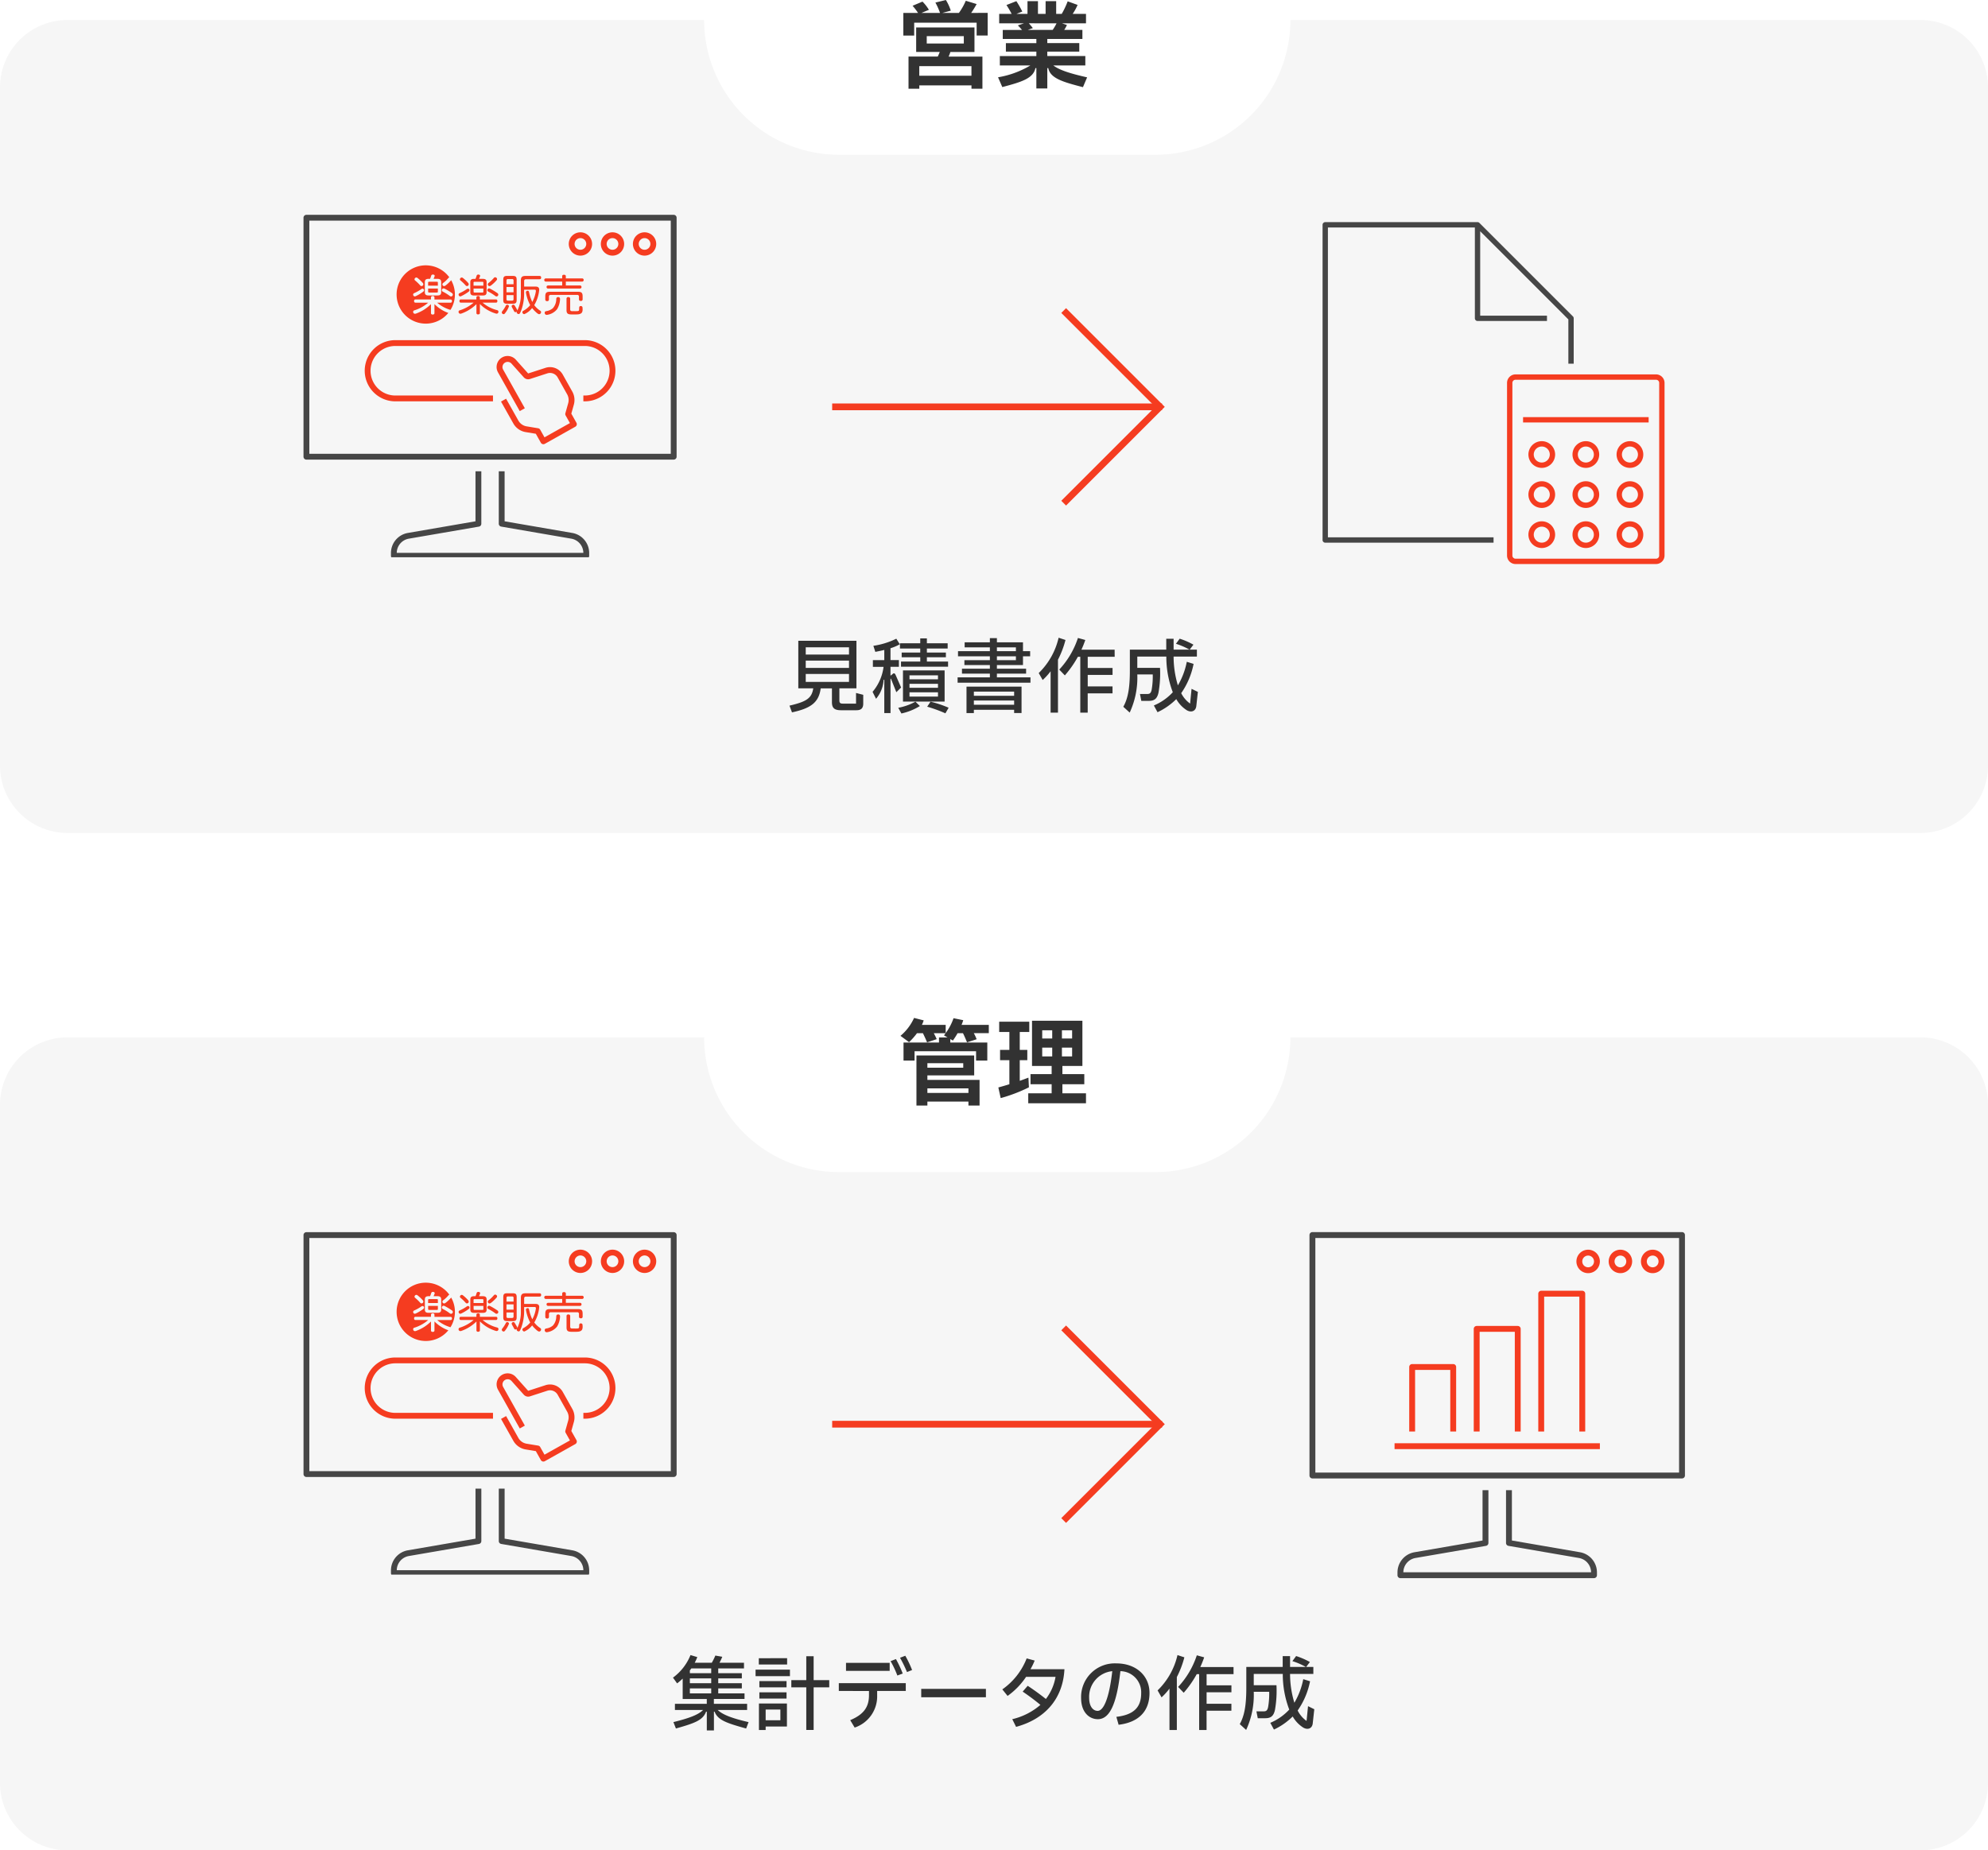 <svg xmlns="http://www.w3.org/2000/svg" xmlns:xlink="http://www.w3.org/1999/xlink" width="295" height="274.633" viewBox="0 0 295 274.633">
  <defs>
    <clipPath id="clip-path">
      <rect id="長方形_235" data-name="長方形 235" width="55.714" height="50.827" fill="none"/>
    </clipPath>
    <clipPath id="clip-path-2">
      <rect id="長方形_227" data-name="長方形 227" width="55.714" height="51.362" fill="none"/>
    </clipPath>
  </defs>
  <g id="グループ_1700" data-name="グループ 1700" transform="translate(12766.5 20245.803)">
    <g id="グループ_1693" data-name="グループ 1693">
      <path id="前面オブジェクトで型抜き_14" data-name="前面オブジェクトで型抜き 14" d="M285,140.662H10a10.011,10.011,0,0,1-10-10V30A10.011,10.011,0,0,1,10,20h94.485a20.022,20.022,0,0,0,20,20h47a20.022,20.022,0,0,0,20-20H285a10.011,10.011,0,0,1,10,10V130.662A10.011,10.011,0,0,1,285,140.662Z" transform="translate(-12766.5 -20262.832)" fill="#f6f6f6"/>
      <path id="パス_2702" data-name="パス 2702" d="M-20.472-.42h-1.98c-.408,0-.492-.156-.492-.492V-2.688h2.532V-9.744H-29.04v7.056h2.22C-27.048-1.2-27.84-.708-30.348-.12l.372,1c2.76-.6,3.984-1.44,4.26-3.564h1.668V-.636c0,.852.348,1.2,1.344,1.2h2.28c.708,0,1.02-.3,1.02-.984V-1.728L-20.472-2ZM-21.516-7.7h-6.42v-1.08h6.42Zm-6.42,1.98V-6.8h6.42v1.08Zm6.42.9v1.176h-6.42V-4.824ZM-13.7-8V-7.3h2.76v.636H-13.8v.768h6.984V-6.66H-9.96V-7.3h2.82V-8H-9.96v-.6h3.084v-.78H-9.96v-.72h-.984v.72h-3.012v.78h3.012V-8Zm-.9,3.324c-.1-.216-.228-.336-.432-.144L-15.3-4.6h-.06V-5.88h1.248v-1H-15.36V-8.64a6.823,6.823,0,0,0,1.38-.588l-.516-.828A11.372,11.372,0,0,1-17.9-9l.288.9c.408-.084.864-.168,1.332-.288v1.512h-1.692v1h1.584a7.1,7.1,0,0,1-1.632,3.708l.516,1.032A4.714,4.714,0,0,0-16.38-3.96h.1V.984h.924V-4.044c0-.1.048-.108.084-.024l.78,1.956.708-.7Zm7.272-.672h-6.18V-.72h6.18Zm-.984.732v.588H-12.54V-4.62Zm0,1.26v.588H-12.54V-3.36Zm0,1.26v.636H-12.54V-2.1ZM-13.74,1.044A8.753,8.753,0,0,0-11-.06l-.66-.648A8.511,8.511,0,0,1-14.208.2ZM-9.912.036a20.983,20.983,0,0,1,2.7.984l.48-.828a16.076,16.076,0,0,0-2.688-.9ZM.432-4.872H4.764V-5.6H.432v-.54H4.3v-1.3H5.364v-.768H4.3V-9.516H.432v-.624H-.612v.624H-4.356v.744H-.612v.564H-5.34v.768H-.612v.576h-3.78v.72h3.78v.54h-4.14v.732h4.14v.552H-5.4v.8H5.412v-.8H.432Zm2.82-3.9v.564H.432v-.564Zm0,1.332v.576H.432V-7.44ZM-2.988.984V.5H2.988v.48h1.1V-2.94H-4.08V.984ZM2.988-1.584H-2.988V-2.2H2.988Zm-5.976.7H2.988v.636H-2.988ZM9.588-10.2A10.621,10.621,0,0,1,6.636-4.956l.588,1.032A9.389,9.389,0,0,0,8.4-5.22V.924H9.492v-7.86a14.124,14.124,0,0,0,1.116-2.928ZM17.9-8.424H12.972a15,15,0,0,0,.576-1.44l-1.092-.3A12.685,12.685,0,0,1,9.684-5.472l.828.864a15.563,15.563,0,0,0,1.932-2.76h.36V.924h1.1V-1.944h3.684V-2.976H13.908v-1.7h3.684V-5.712H13.908V-7.368h4Zm11.2,8a4.2,4.2,0,0,1-1.32-1.548,11.449,11.449,0,0,0,1.836-4.344l-1.008-.312a10.959,10.959,0,0,1-1.32,3.5A14.685,14.685,0,0,1,26.652-7.4h3.456V-8.436H29.04l.552-.732a10.8,10.8,0,0,0-2.04-.888L27-9.3a10.206,10.206,0,0,1,2,.864H26.652v-1.608H25.56v1.608h-5.4v3.108c0,2.616-.288,4.152-.972,5.376l.948.864a12.336,12.336,0,0,0,1.128-5.664h2.292A11.6,11.6,0,0,1,23.4-2.508c-.1.516-.276.66-.66.66H21.66l.2,1.02H22.98c.864,0,1.236-.372,1.428-1.212a16.347,16.347,0,0,0,.228-3.684H21.264V-7.4h4.308a14.787,14.787,0,0,0,.96,5.292A8.065,8.065,0,0,1,23.724-.144l.54,1a9.839,9.839,0,0,0,2.784-1.944A4.7,4.7,0,0,0,28.5.492c.66.468,1.44.288,1.524-.576l.228-2.076-.936-.456Z" transform="translate(-12619 -20140.949)" fill="#323232"/>
      <g id="グループ_536" data-name="グループ 536" transform="translate(-12643.014 -20199.711)">
        <path id="パス_719" data-name="パス 719" d="M-17164.461-16978.086l14.295,14.295-14.295,14.295" transform="translate(17198.813 16978.086)" fill="none" stroke="#f53c20" stroke-width="1"/>
        <path id="パス_720" data-name="パス 720" d="M-17204.957-17007.969h48.949" transform="translate(17204.957 17022.264)" fill="none" stroke="#f53c20" stroke-width="1"/>
      </g>
      <path id="パス_2703" data-name="パス 2703" d="M-3.388-10.052a14.5,14.5,0,0,0,.812-1.316l-1.61-.49a9.4,9.4,0,0,1-1.022,1.806H-7.672l1.26-.336A6.908,6.908,0,0,0-7.14-11.97l-1.554.378a10.566,10.566,0,0,1,.686,1.54h-2.758l1.106-.462a6.35,6.35,0,0,0-.952-1.218l-1.47.616a10.154,10.154,0,0,1,.812,1.064h-2.184v3.36h1.61V-8.6h9.268v1.9H-.938v-3.36Zm.49,5.8V-7.9H-11.55v3.64h3.5c-.084.224-.182.448-.294.686h-4.34V1.2h1.6V.7h7.742v.5h1.624V-3.57H-6.734c.1-.224.182-.448.266-.686ZM-4.48-6.608v1.092h-5.5V-6.608Zm-6.608,5.88V-2.156h7.742V-.728Zm24.64-1.526v-1.4H7.91v-.658h4.746v-1.26H7.91v-.616h5.208V-7.532h-2.7a5.332,5.332,0,0,0,.406-.728l-.742-.252h3.57v-1.4H11.676a7.9,7.9,0,0,0,.728-1.33l-1.47-.532a12.949,12.949,0,0,1-.882,1.862H9.226V-11.8H7.658v1.89H6.524V-11.8H4.97v1.89H3.332l.868-.35a14.93,14.93,0,0,0-.882-1.54l-1.47.574a13.742,13.742,0,0,1,.77,1.316H.77v1.4H4.452l-.91.308c.238.238.434.462.616.672H1.3v1.344H6.286v.616H1.764v1.26H6.286v.658H.868v1.4H5.39A13.845,13.845,0,0,1,.6-.5L1.232.952C4.088.2,5.838-.336,6.146-1.862h.14V1.162H7.91V-1.862h.14C8.358-.336,10.234.2,13.2.966L13.818-.49C11.41-1.036,9.744-1.54,8.806-2.254ZM9.282-8.512a7.126,7.126,0,0,1-.574.98h-3.7L5.768-7.8c-.2-.252-.42-.518-.6-.714Z" transform="translate(-12619 -20233.832)" fill="#323232"/>
      <g id="グループ_562" data-name="グループ 562" transform="translate(-12721.809 -20213.918)">
        <g id="グループ_561" data-name="グループ 561" transform="translate(0 0)" clip-path="url(#clip-path)">
          <path id="パス_757" data-name="パス 757" d="M53.659,52.084h-.216v-.865h.216a3.677,3.677,0,1,0,0-7.354H25.542a3.677,3.677,0,1,0,0,7.354H40.033v.865H25.542a4.542,4.542,0,0,1,0-9.084H53.659a4.542,4.542,0,1,1,0,9.084" transform="translate(-11.57 -24.4)" fill="#f53c20"/>
          <path id="パス_758" data-name="パス 758" d="M73.187,61.536a.428.428,0,0,1-.377-.221l-.745-1.328-1.5-.247a2.581,2.581,0,0,1-1.841-1.291L66.9,55.207l.754-.423,1.82,3.243a1.721,1.721,0,0,0,1.228.86l1.707.282a.43.43,0,0,1,.307.215l.635,1.132L77.125,58.4l-.635-1.132a.433.433,0,0,1-.039-.328l.42-1.494a1.74,1.74,0,0,0-.157-1.315l-1.408-2.509a1.3,1.3,0,0,0-1.533-.6l-2.579.837a.868.868,0,0,1-.911-.245l-1.83-2.045a.768.768,0,0,0-1.241.887L70.435,56.2l-.754.423L66.457,50.88A1.633,1.633,0,0,1,69.1,48.992l1.829,2.044,2.579-.837a2.17,2.17,0,0,1,2.554,1l1.407,2.508a2.573,2.573,0,0,1,.235,1.973L77.333,57l.759,1.353a.432.432,0,0,1-.166.589L73.4,61.482a.429.429,0,0,1-.212.055" transform="translate(-37.246 -27.49)" fill="#f53c20"/>
          <path id="パス_759" data-name="パス 759" d="M54.936,36.336H.433A.432.432,0,0,1,0,35.9V.433A.432.432,0,0,1,.433,0h54.5a.432.432,0,0,1,.433.433V35.9a.432.432,0,0,1-.433.433M.865,35.47H54.5V.865H.865Z" transform="translate(0.346)" fill="#464646"/>
          <path id="パス_760" data-name="パス 760" d="M58.982,100.977H30.433a.432.432,0,0,1-.433-.433v-.409a3.022,3.022,0,0,1,2.514-2.984l10.031-1.729V88h.865v7.786a.432.432,0,0,1-.359.426L32.66,98a2.159,2.159,0,0,0-1.8,2.108H58.549A2.159,2.159,0,0,0,56.754,98l-10.39-1.791A.432.432,0,0,1,46,95.786V88h.865v7.422L56.9,97.151a3.021,3.021,0,0,1,2.514,2.984v.409a.432.432,0,0,1-.433.433" transform="translate(-16.677 -49.934)" fill="#464646"/>
          <path id="パス_761" data-name="パス 761" d="M92.73,9.461a1.73,1.73,0,1,1,1.73-1.73,1.732,1.732,0,0,1-1.73,1.73m0-2.6a.865.865,0,1,0,.865.865.866.866,0,0,0-.865-.865" transform="translate(-51.291 -3.405)" fill="#f53c20"/>
          <path id="パス_762" data-name="パス 762" d="M103.73,9.461a1.73,1.73,0,1,1,1.73-1.73,1.732,1.732,0,0,1-1.73,1.73m0-2.6a.865.865,0,1,0,.865.865.866.866,0,0,0-.865-.865" transform="translate(-57.532 -3.405)" fill="#f53c20"/>
          <path id="パス_763" data-name="パス 763" d="M114.73,9.461a1.73,1.73,0,1,1,1.73-1.73,1.732,1.732,0,0,1-1.73,1.73m0-2.6a.865.865,0,1,0,.865.865.866.866,0,0,0-.865-.865" transform="translate(-63.774 -3.405)" fill="#f53c20"/>
          <path id="パス_764" data-name="パス 764" d="M54.434,22.2a.235.235,0,0,1-.189-.091,6.863,6.863,0,0,0-.775-.747.21.21,0,0,1-.078-.157.265.265,0,0,1,.069-.173.258.258,0,0,1,.36-.042,5.615,5.615,0,0,1,.789.736.327.327,0,0,1,.088.218.246.246,0,0,1-.07.175.277.277,0,0,1-.194.082m3.337.006a.245.245,0,0,1-.183-.09.222.222,0,0,1-.062-.16.25.25,0,0,1,.091-.2,4.569,4.569,0,0,0,.807-.76.256.256,0,0,1,.2-.1.239.239,0,0,1,.18.074.235.235,0,0,1,.1.189.276.276,0,0,1-.075.18,5.511,5.511,0,0,1-.84.786.387.387,0,0,1-.21.08m-.91-.06v-.456c0-.081-.024-.122-.154-.122H55.562c-.124,0-.148.042-.148.122v.456Zm-1.447.895c0,.079.023.122.148.122h1.146c.13,0,.154-.041.154-.122v-.469H55.414Zm.052.56c-.385,0-.542-.146-.542-.5V21.634c0-.353.162-.5.542-.5H55.7l.009-.019a3.467,3.467,0,0,0,.167-.464.237.237,0,0,1,.244-.156.249.249,0,0,1,.069.007c.186.029.2.146.2.181a.318.318,0,0,1-.013.073c-.049.127-.092.237-.136.332l-.02.045h.589c.381,0,.543.15.543.5V23.1c0,.357-.157.5-.543.5Zm-2.026.133a.239.239,0,0,1-.224-.14.267.267,0,0,1-.028-.117.233.233,0,0,1,.148-.224,6.312,6.312,0,0,0,1.09-.616.267.267,0,0,1,.154-.049.218.218,0,0,1,.191.106.184.184,0,0,1,.035.119.278.278,0,0,1-.124.221,6.4,6.4,0,0,1-1.124.672.275.275,0,0,1-.118.027m5.369.006a.277.277,0,0,1-.159-.055,7.083,7.083,0,0,0-1.072-.667.219.219,0,0,1-.128-.2.337.337,0,0,1,.033-.129.237.237,0,0,1,.218-.135.41.41,0,0,1,.162.04,9.893,9.893,0,0,1,1.074.647.3.3,0,0,1,.143.241.279.279,0,0,1-.034.124.276.276,0,0,1-.237.139m-2.716,2.672c-.149,0-.258-.084-.258-.2V24.881l-.01.014A6.061,6.061,0,0,1,53.556,26.3l-.019,0a.368.368,0,0,1-.078.01.262.262,0,0,1-.25-.166.329.329,0,0,1-.021-.11.227.227,0,0,1,.176-.231,5.711,5.711,0,0,0,1.994-1.086l.063-.055h-1.9c-.125,0-.2-.089-.2-.238s.075-.238.2-.238h2.313v-.3c0-.124.106-.206.264-.206s.251.079.251.206v.3h2.4c.126,0,.2.089.2.238s-.075.238-.2.238H56.754l.065.055a5.312,5.312,0,0,0,2.091,1.06.243.243,0,0,1,.2.238.275.275,0,0,1-.021.1.252.252,0,0,1-.25.185.359.359,0,0,1-.07-.01l-.017,0a5.557,5.557,0,0,1-2.38-1.407l-.017-.023v1.345c0,.124-.1.2-.258.2" transform="translate(-29.835 -11.628)" fill="#f53c20"/>
          <path id="パス_765" data-name="パス 765" d="M42.9,25.894h1.146c.13,0,.154-.041.154-.122V25.3H42.755v.469c0,.079.023.122.148.122" transform="translate(-23.915 -14.358)" fill="#f53c20"/>
          <path id="パス_766" data-name="パス 766" d="M34.511,21.459a6.374,6.374,0,0,0,1.09-.616.267.267,0,0,1,.153-.049.218.218,0,0,1,.192.106.187.187,0,0,1,.035.119.278.278,0,0,1-.124.221,6.4,6.4,0,0,1-1.124.671.269.269,0,0,1-.118.028.24.24,0,0,1-.224-.14.263.263,0,0,1-.028-.117.232.232,0,0,1,.148-.224m.124-2.223a.259.259,0,0,1,.36-.042,5.593,5.593,0,0,1,.789.737.327.327,0,0,1,.088.217.244.244,0,0,1-.07.175.274.274,0,0,1-.194.083.235.235,0,0,1-.189-.091,6.865,6.865,0,0,0-.775-.748.208.208,0,0,1-.078-.157.264.264,0,0,1,.069-.173m1.463.6c0-.353.163-.5.543-.5h.232l.008-.019a3.442,3.442,0,0,0,.168-.463.236.236,0,0,1,.244-.156.261.261,0,0,1,.069.007c.186.029.2.146.2.18a.336.336,0,0,1-.013.074c-.049.126-.092.236-.135.332l-.02.044h.589c.38,0,.542.151.542.5V21.3c0,.358-.157.5-.542.5H36.641c-.385,0-.543-.146-.543-.5Zm2.56,1.052a.235.235,0,0,1,.218-.135.4.4,0,0,1,.162.04,9.8,9.8,0,0,1,1.074.646.3.3,0,0,1,.143.241.278.278,0,0,1-.034.124.267.267,0,0,1-.4.085,7.064,7.064,0,0,0-1.073-.667.22.22,0,0,1-.128-.2.333.333,0,0,1,.034-.129M37.543,23.1l-.018-.023v1.357c0,.123-.1.2-.257.2s-.258-.084-.258-.2V23.085L37,23.1a6.056,6.056,0,0,1-2.269,1.409l-.019,0a.392.392,0,0,1-.078.009.264.264,0,0,1-.25-.166.342.342,0,0,1-.021-.11.228.228,0,0,1,.176-.231,5.705,5.705,0,0,0,1.994-1.086l.063-.055H34.7c-.125,0-.2-.09-.2-.238s.075-.238.2-.238H37.01v-.305c0-.124.106-.206.264-.206s.251.079.251.206V22.4h2.4c.125,0,.2.089.2.238s-.075.238-.2.238H37.928l.066.055a5.314,5.314,0,0,0,1.91,1.011,4.314,4.314,0,0,0,.1-4.408L40,19.545a5.532,5.532,0,0,1-.84.786.388.388,0,0,1-.21.08.246.246,0,0,1-.182-.09.223.223,0,0,1-.062-.16.25.25,0,0,1,.091-.2,4.536,4.536,0,0,0,.806-.76.26.26,0,0,1,.133-.087,4.326,4.326,0,1,0-.151,5.28A5.475,5.475,0,0,1,37.543,23.1" transform="translate(-17.748 -9.832)" fill="#f53c20"/>
          <path id="パス_767" data-name="パス 767" d="M44.2,23.1c0-.081-.024-.122-.154-.122H42.9c-.124,0-.148.042-.148.122v.457H44.2Z" transform="translate(-23.915 -13.041)" fill="#f53c20"/>
          <path id="パス_768" data-name="パス 768" d="M71.333,23.009v.7a7.2,7.2,0,0,1-.385,2.239c-.239.673-.327.673-.422.673s-.3-.082-.3-.251a.27.27,0,0,1,.038-.132.329.329,0,0,1-.227.1c-.126,0-.164-.082-.259-.264-.031-.069-.2-.365-.233-.428a.377.377,0,0,1-.063-.189c0-.138.151-.22.265-.22s.132.013.466.591c.1.183.107.233.1.3a5.31,5.31,0,0,0,.536-2.428V21.638c0-.509.189-.673.668-.673h2.075c.107,0,.265.013.265.246,0,.207-.126.245-.265.245h-1.98c-.2,0-.277.095-.277.283v.805h1.652c.208,0,.586,0,.586.472a5.5,5.5,0,0,1-.737,2.283,3.424,3.424,0,0,0,.838.792c.095.063.176.119.176.252a.316.316,0,0,1-.278.3c-.164,0-.4-.22-.536-.352a4.105,4.105,0,0,1-.517-.56,2.868,2.868,0,0,1-1.167.906.3.3,0,0,1-.277-.3c0-.107.082-.164.189-.226a3.462,3.462,0,0,0,.971-.811,6.093,6.093,0,0,1-.637-1.893c0-.232.24-.239.259-.239.157,0,.183.094.221.258a5.818,5.818,0,0,0,.467,1.4A4.794,4.794,0,0,0,73.08,23.2c0-.17-.088-.2-.208-.2Zm-2.617.8v.616a.179.179,0,0,0,.2.2h.637c.151,0,.208-.075.208-.2v-.616Zm1.046-1.2H68.716v.786h1.047ZM68.717,22.2h1.046v-.566a.179.179,0,0,0-.2-.2h-.643a.177.177,0,0,0-.2.2Zm.914-1.239c.454,0,.593.119.593.591V24.5c0,.453-.126.591-.593.591h-.8c-.46,0-.593-.126-.593-.591V21.55c0-.466.132-.591.593-.591Zm-1.009,5.377c-.157.233-.227.3-.328.3a.284.284,0,0,1-.277-.252c0-.088.044-.145.176-.321a4.288,4.288,0,0,0,.416-.667.238.238,0,0,1,.214-.157.251.251,0,0,1,.259.239,3.473,3.473,0,0,1-.46.862" transform="translate(-38.249 -11.893)" fill="#f53c20"/>
          <path id="パス_769" data-name="パス 769" d="M85.032,28.5A3.192,3.192,0,0,1,84.6,30.01a2.312,2.312,0,0,1-1.545.856.294.294,0,0,1-.3-.314c0-.17.1-.208.214-.239a1.965,1.965,0,0,0,1-.44,2.045,2.045,0,0,0,.5-1.346c.013-.138.032-.3.284-.3a.248.248,0,0,1,.271.277" transform="translate(-46.616 -16.015)" fill="#f53c20"/>
          <path id="パス_770" data-name="パス 770" d="M85.239,20.8c0-.12.044-.233.265-.233s.277.107.277.233v.308h2.384a.228.228,0,0,1,.265.232.231.231,0,0,1-.265.239H85.781v.579H87.85a.221.221,0,0,1,.259.22.223.223,0,0,1-.259.232H83.184a.224.224,0,0,1-.265-.226c0-.226.2-.226.265-.226h2.056V21.58h-2.4a.237.237,0,1,1,0-.471h2.4Z" transform="translate(-46.508 -11.67)" fill="#f53c20"/>
          <path id="パス_771" data-name="パス 771" d="M88.487,27.512a.235.235,0,0,1-.265.258c-.164,0-.277-.075-.277-.251v-.371a.242.242,0,0,0-.277-.277h-3.9a.244.244,0,0,0-.278.277v.4a.237.237,0,0,1-.271.251c-.17,0-.272-.076-.272-.258V27.1c0-.529.151-.692.687-.692H87.8c.523,0,.687.151.687.692Z" transform="translate(-46.723 -14.986)" fill="#f53c20"/>
          <path id="パス_772" data-name="パス 772" d="M90.768,30.023c0,.289.164.291.378.289.949-.007.949.077.958-.441,0-.185.035-.316.237-.316.264,0,.264.22.264.308,0,.063.08.587-.216.776-.252.164-.448.164-1.185.164-.631,0-.977,0-.977-.642V28.482a.234.234,0,0,1,.264-.258c.164,0,.278.069.278.258Z" transform="translate(-50.851 -16.015)" fill="#f53c20"/>
        </g>
      </g>
      <path id="前面オブジェクトで型抜き_15" data-name="前面オブジェクトで型抜き 15" d="M285,140.662H10a10.011,10.011,0,0,1-10-10V30A10.011,10.011,0,0,1,10,20h94.484a20.022,20.022,0,0,0,20,20h47a20.022,20.022,0,0,0,20-20H285a10.011,10.011,0,0,1,10,10V130.662A10.011,10.011,0,0,1,285,140.662Z" transform="translate(-12766.5 -20111.832)" fill="#f6f6f6"/>
      <path id="パス_2705" data-name="パス 2705" d="M-36.636-2.052v-.912h-4.932v-.72h4.548v-.828h-3.9v-.744h3.5v-.768h-3.5v-.72h3.5v-.768h-3.5V-8.22H-37.1v-.84H-40.74a7.522,7.522,0,0,0,.42-.888l-1.032-.18A8.016,8.016,0,0,1-41.88-9.06h-2.532a7.544,7.544,0,0,0,.384-.84l-1.008-.3a7.718,7.718,0,0,1-2.6,3.348l.612.852a9.217,9.217,0,0,0,.828-.708v3.024h3.576v.72h-4.728v.912h4.176c-.72.732-2.124,1.236-4.4,1.8l.372.948c2.76-.78,4-1.212,4.476-2.5h.108V.984h1.056V-1.8h.1C-40.98-.516-39.588-.084-36.78.7l.36-.948C-38.8-.8-40.26-1.332-41-2.052Zm-5.328-5.46h-3.168V-7.92c.072-.1.144-.192.216-.3h2.952Zm-3.168,1.488v-.72h3.168v.72Zm3.168.768v.744h-3.168v-.744Zm15.2-1.224v-3.552h-1.092V-6.48h-2.22v1.068h2.22V.912h1.092V-5.412h2.316V-6.48ZM-34.9-9.732V-8.8h4.2v-.936Zm4.62,2.664V-8.04h-5.1v.972Zm-4.536.732v.924h4.032v-.924Zm4.032,2.592v-.924h-4.032v.924Zm-3.1,4.668V.4h3.156V-3.012h-4.152V.924Zm2.184-3.036V-.528h-2.184V-2.112ZM-13.944-9.8A19.213,19.213,0,0,1-12.912-7.68l.756-.3A15.543,15.543,0,0,0-13.164-10.1Zm.4,2.34a17.4,17.4,0,0,0-1.008-2.148l-.792.312A15.107,15.107,0,0,1-14.34-7.164ZM-21.96-9.048V-7.86h6.48V-9.048Zm3.408,4.176v.624c0,1.776-.792,2.868-2.784,3.708l.66,1.1A4.876,4.876,0,0,0-17.34-4.248v-.624h4.248V-6.036h-9.936v1.164ZM-1.2-3.936V-5.184h-9.6v1.248ZM5.412-8.1a9.9,9.9,0,0,0,.624-1.284L4.848-9.708a10.092,10.092,0,0,1-3.612,4.6l.78.972A10.856,10.856,0,0,0,4.764-6.972H9.132A7.41,7.41,0,0,1,7.7-3.684C6.864-4.344,5.952-5.016,5-5.64l-.744.864A32.574,32.574,0,0,1,6.888-2.808,9.8,9.8,0,0,1,2.712-.684L3.276.456C7.584-.708,10.236-3.72,10.452-8.1ZM18.18-8.964A5,5,0,0,0,12.924-3.84c0,2.148,1.224,3.156,2.484,3.156,1.788,0,2.808-2.328,3.348-7.128A3.134,3.134,0,0,1,21.84-4.548c0,2.088-1.092,3.216-3.684,3.516L18.492.144c2.964-.36,4.584-1.992,4.584-4.728C23.076-7.152,21.048-8.964,18.18-8.964Zm-2.8,7.044c-.7,0-1.26-.684-1.26-1.932a3.821,3.821,0,0,1,3.432-3.96C17.076-3.636,16.224-1.92,15.384-1.92ZM27.228-10.2a10.621,10.621,0,0,1-2.952,5.244l.588,1.032a9.389,9.389,0,0,0,1.176-1.3V.924h1.092v-7.86a14.124,14.124,0,0,0,1.116-2.928Zm8.316,1.776H30.612a15,15,0,0,0,.576-1.44l-1.092-.3a12.685,12.685,0,0,1-2.772,4.692l.828.864a15.563,15.563,0,0,0,1.932-2.76h.36V.924h1.1V-1.944h3.684V-2.976H31.548v-1.7h3.684V-5.712H31.548V-7.368h4Zm10.836,8a4.2,4.2,0,0,1-1.32-1.548A11.449,11.449,0,0,0,46.9-6.312l-1.008-.312a10.959,10.959,0,0,1-1.32,3.5A14.685,14.685,0,0,1,43.932-7.4h3.456V-8.436H46.32l.552-.732a10.8,10.8,0,0,0-2.04-.888L44.28-9.3a10.206,10.206,0,0,1,2,.864H43.932v-1.608H42.84v1.608h-5.4v3.108c0,2.616-.288,4.152-.972,5.376l.948.864a12.336,12.336,0,0,0,1.128-5.664h2.292a11.6,11.6,0,0,1-.156,2.244c-.1.516-.276.66-.66.66H38.94l.2,1.02H40.26c.864,0,1.236-.372,1.428-1.212a16.346,16.346,0,0,0,.228-3.684H38.544V-7.4h4.308a14.787,14.787,0,0,0,.96,5.292A8.065,8.065,0,0,1,41-.144l.54,1a9.839,9.839,0,0,0,2.784-1.944A4.7,4.7,0,0,0,45.78.492C46.44.96,47.22.78,47.3-.084l.228-2.076L46.6-2.616Z" transform="translate(-12619 -19989.949)" fill="#323232"/>
      <g id="グループ_547" data-name="グループ 547" transform="translate(-12643.013 -20048.711)">
        <path id="パス_719-2" data-name="パス 719" d="M-17164.461-16978.086l14.295,14.295-14.295,14.295" transform="translate(17198.813 16978.086)" fill="none" stroke="#f53c20" stroke-width="1"/>
        <path id="パス_720-2" data-name="パス 720" d="M-17204.957-17007.969h48.949" transform="translate(17204.957 17022.264)" fill="none" stroke="#f53c20" stroke-width="1"/>
      </g>
      <g id="グループ_545" data-name="グループ 545" transform="translate(-12572.185 -20062.928)">
        <g id="グループ_544" data-name="グループ 544" transform="translate(0)" clip-path="url(#clip-path-2)">
          <path id="パス_734" data-name="パス 734" d="M40.964,55.011h-.871V45.871H34.871v9.141H34V45.435A.435.435,0,0,1,34.435,45h6.094a.435.435,0,0,1,.435.435Z" transform="translate(-19.201 -25.413)" fill="#f53c20"/>
          <path id="パス_735" data-name="パス 735" d="M62.964,47.67h-.871v-14.8H56.871v14.8H56V32.435A.435.435,0,0,1,56.435,32h6.094a.435.435,0,0,1,.435.435Z" transform="translate(-31.625 -18.071)" fill="#f53c20"/>
          <path id="パス_736" data-name="パス 736" d="M84.964,40.893h-.871V20.871H78.871V40.893H78V20.435A.435.435,0,0,1,78.435,20h6.094a.435.435,0,0,1,.435.435Z" transform="translate(-44.049 -11.295)" fill="#f53c20"/>
          <rect id="長方形_226" data-name="長方形 226" width="30.469" height="0.871" transform="translate(12.623 31.339)" fill="#f53c20"/>
          <path id="パス_737" data-name="パス 737" d="M55.279,36.563H.435A.435.435,0,0,1,0,36.127V.435A.435.435,0,0,1,.435,0H55.279a.435.435,0,0,1,.435.435V36.127a.435.435,0,0,1-.435.435M.871,35.692H54.844V.871H.871Z" fill="#464646"/>
          <path id="パス_738" data-name="パス 738" d="M59.163,101.058H30.435a.435.435,0,0,1-.435-.435v-.412a3.04,3.04,0,0,1,2.529-3l10.093-1.74V88h.871v7.835a.435.435,0,0,1-.361.429l-10.455,1.8a2.173,2.173,0,0,0-1.806,2.121H58.728a2.173,2.173,0,0,0-1.806-2.121l-10.455-1.8a.435.435,0,0,1-.361-.429V88h.871v7.468l10.093,1.74a3.04,3.04,0,0,1,2.529,3v.412a.435.435,0,0,1-.435.435" transform="translate(-16.942 -49.696)" fill="#464646"/>
          <path id="パス_739" data-name="パス 739" d="M92.741,9.482a1.741,1.741,0,1,1,1.741-1.741,1.743,1.743,0,0,1-1.741,1.741m0-2.612a.871.871,0,1,0,.871.871.871.871,0,0,0-.871-.871" transform="translate(-51.391 -3.388)" fill="#f53c20"/>
          <path id="パス_740" data-name="パス 740" d="M103.741,9.482a1.741,1.741,0,1,1,1.741-1.741,1.743,1.743,0,0,1-1.741,1.741m0-2.612a.871.871,0,1,0,.871.871.871.871,0,0,0-.871-.871" transform="translate(-57.603 -3.388)" fill="#f53c20"/>
          <path id="パス_741" data-name="パス 741" d="M114.741,9.482a1.741,1.741,0,1,1,1.741-1.741,1.743,1.743,0,0,1-1.741,1.741m0-2.612a.871.871,0,1,0,.871.871.871.871,0,0,0-.871-.871" transform="translate(-63.815 -3.388)" fill="#f53c20"/>
        </g>
      </g>
      <path id="パス_2704" data-name="パス 2704" d="M-4.816-10.85a7.007,7.007,0,0,0,.252-.7l-1.442-.294A8.2,8.2,0,0,1-7.168-9.632V-10.85H-10.7a4.465,4.465,0,0,0,.266-.672l-1.428-.364a7.466,7.466,0,0,1-2.016,2.66l1.274.938a9.849,9.849,0,0,0,1.176-1.33h.882c.21.434.42.882.616,1.358L-8.5-8.736c-.14-.322-.28-.6-.434-.882h1.75c-.07.112-.154.21-.238.322l.532.308H-8.162v.756h-5.264v2.674h1.638V-6.944H-2.66v1.386H-.994V-8.232H-6.482V-8.75l.378.224a11.122,11.122,0,0,0,.7-1.092h.8c.21.42.406.868.6,1.358l1.428-.462a6.648,6.648,0,0,0-.42-.9H-.77V-10.85ZM-2.94-3.36V-6.314h-8.568V1.12h1.624V.532h6.09V1.12h1.652V-2.688H-9.884V-3.36ZM-4.564-4.494h-5.32v-.672h5.32Zm.77,3.738h-6.09v-.672h6.09ZM10.15-2.044H13.4v-1.5H10.15V-4.76h2.968v-6.706H5.642V-4.76H8.554v1.218H5.418v1.5H8.554V-.7H5.082V.784H13.65V-.7h-3.5Zm-5.04-.98c-.434.168-.854.322-1.288.476V-5.614h1.12V-7.14H3.822V-9.8H5.236v-1.526H.77V-9.8H2.282v2.66H.9v1.526H2.282v3.57c-.532.168-1.064.322-1.638.476L.994.014a23.1,23.1,0,0,0,4.186-1.6Zm3.528-5.81H7.154v-1.218H8.638Zm1.442,0v-1.218h1.512v1.218ZM8.638-7.476v1.3H7.154v-1.3Zm1.442,0h1.512v1.3H10.08Z" transform="translate(-12619 -20082.832)" fill="#323232"/>
      <g id="グループ_563" data-name="グループ 563" transform="translate(-12721.807 -20062.918)">
        <g id="グループ_561-2" data-name="グループ 561" transform="translate(0 0)" clip-path="url(#clip-path)">
          <path id="パス_757-2" data-name="パス 757" d="M53.659,52.084h-.216v-.865h.216a3.677,3.677,0,1,0,0-7.354H25.542a3.677,3.677,0,1,0,0,7.354H40.033v.865H25.542a4.542,4.542,0,0,1,0-9.084H53.659a4.542,4.542,0,1,1,0,9.084" transform="translate(-11.57 -24.4)" fill="#f53c20"/>
          <path id="パス_758-2" data-name="パス 758" d="M73.187,61.536a.428.428,0,0,1-.377-.221l-.745-1.328-1.5-.247a2.581,2.581,0,0,1-1.841-1.291L66.9,55.207l.754-.423,1.82,3.243a1.721,1.721,0,0,0,1.228.86l1.707.282a.43.43,0,0,1,.307.215l.635,1.132L77.125,58.4l-.635-1.132a.433.433,0,0,1-.039-.328l.42-1.494a1.74,1.74,0,0,0-.157-1.315l-1.408-2.509a1.3,1.3,0,0,0-1.533-.6l-2.579.837a.868.868,0,0,1-.911-.245l-1.83-2.045a.768.768,0,0,0-1.241.887L70.435,56.2l-.754.423L66.457,50.88A1.633,1.633,0,0,1,69.1,48.992l1.829,2.044,2.579-.837a2.17,2.17,0,0,1,2.554,1l1.407,2.508a2.573,2.573,0,0,1,.235,1.973L77.333,57l.759,1.353a.432.432,0,0,1-.166.589L73.4,61.482a.429.429,0,0,1-.212.055" transform="translate(-37.246 -27.49)" fill="#f53c20"/>
          <path id="パス_759-2" data-name="パス 759" d="M54.936,36.336H.433A.432.432,0,0,1,0,35.9V.433A.432.432,0,0,1,.433,0h54.5a.432.432,0,0,1,.433.433V35.9a.432.432,0,0,1-.433.433M.865,35.47H54.5V.865H.865Z" transform="translate(0.346)" fill="#464646"/>
          <path id="パス_760-2" data-name="パス 760" d="M58.982,100.977H30.433a.432.432,0,0,1-.433-.433v-.409a3.022,3.022,0,0,1,2.514-2.984l10.031-1.729V88h.865v7.786a.432.432,0,0,1-.359.426L32.66,98a2.159,2.159,0,0,0-1.8,2.108H58.549A2.159,2.159,0,0,0,56.754,98l-10.39-1.791A.432.432,0,0,1,46,95.786V88h.865v7.422L56.9,97.151a3.021,3.021,0,0,1,2.514,2.984v.409a.432.432,0,0,1-.433.433" transform="translate(-16.677 -49.934)" fill="#464646"/>
          <path id="パス_761-2" data-name="パス 761" d="M92.73,9.461a1.73,1.73,0,1,1,1.73-1.73,1.732,1.732,0,0,1-1.73,1.73m0-2.6a.865.865,0,1,0,.865.865.866.866,0,0,0-.865-.865" transform="translate(-51.291 -3.405)" fill="#f53c20"/>
          <path id="パス_762-2" data-name="パス 762" d="M103.73,9.461a1.73,1.73,0,1,1,1.73-1.73,1.732,1.732,0,0,1-1.73,1.73m0-2.6a.865.865,0,1,0,.865.865.866.866,0,0,0-.865-.865" transform="translate(-57.532 -3.405)" fill="#f53c20"/>
          <path id="パス_763-2" data-name="パス 763" d="M114.73,9.461a1.73,1.73,0,1,1,1.73-1.73,1.732,1.732,0,0,1-1.73,1.73m0-2.6a.865.865,0,1,0,.865.865.866.866,0,0,0-.865-.865" transform="translate(-63.774 -3.405)" fill="#f53c20"/>
          <path id="パス_764-2" data-name="パス 764" d="M54.434,22.2a.235.235,0,0,1-.189-.091,6.863,6.863,0,0,0-.775-.747.21.21,0,0,1-.078-.157.265.265,0,0,1,.069-.173.258.258,0,0,1,.36-.042,5.615,5.615,0,0,1,.789.736.327.327,0,0,1,.088.218.246.246,0,0,1-.07.175.277.277,0,0,1-.194.082m3.337.006a.245.245,0,0,1-.183-.09.222.222,0,0,1-.062-.16.25.25,0,0,1,.091-.2,4.569,4.569,0,0,0,.807-.76.256.256,0,0,1,.2-.1.239.239,0,0,1,.18.074.235.235,0,0,1,.1.189.276.276,0,0,1-.075.18,5.511,5.511,0,0,1-.84.786.387.387,0,0,1-.21.08m-.91-.06v-.456c0-.081-.024-.122-.154-.122H55.562c-.124,0-.148.042-.148.122v.456Zm-1.447.895c0,.079.023.122.148.122h1.146c.13,0,.154-.041.154-.122v-.469H55.414Zm.052.56c-.385,0-.542-.146-.542-.5V21.634c0-.353.162-.5.542-.5H55.7l.009-.019a3.467,3.467,0,0,0,.167-.464.237.237,0,0,1,.244-.156.249.249,0,0,1,.069.007c.186.029.2.146.2.181a.318.318,0,0,1-.013.073c-.049.127-.092.237-.136.332l-.02.045h.589c.381,0,.543.15.543.5V23.1c0,.357-.157.5-.543.5Zm-2.026.133a.239.239,0,0,1-.224-.14.267.267,0,0,1-.028-.117.233.233,0,0,1,.148-.224,6.312,6.312,0,0,0,1.09-.616.267.267,0,0,1,.154-.049.218.218,0,0,1,.191.106.184.184,0,0,1,.035.119.278.278,0,0,1-.124.221,6.4,6.4,0,0,1-1.124.672.275.275,0,0,1-.118.027m5.369.006a.277.277,0,0,1-.159-.055,7.083,7.083,0,0,0-1.072-.667.219.219,0,0,1-.128-.2.337.337,0,0,1,.033-.129.237.237,0,0,1,.218-.135.41.41,0,0,1,.162.04,9.893,9.893,0,0,1,1.074.647.3.3,0,0,1,.143.241.279.279,0,0,1-.034.124.276.276,0,0,1-.237.139m-2.716,2.672c-.149,0-.258-.084-.258-.2V24.881l-.01.014A6.061,6.061,0,0,1,53.556,26.3l-.019,0a.368.368,0,0,1-.078.01.262.262,0,0,1-.25-.166.329.329,0,0,1-.021-.11.227.227,0,0,1,.176-.231,5.711,5.711,0,0,0,1.994-1.086l.063-.055h-1.9c-.125,0-.2-.089-.2-.238s.075-.238.2-.238h2.313v-.3c0-.124.106-.206.264-.206s.251.079.251.206v.3h2.4c.126,0,.2.089.2.238s-.075.238-.2.238H56.754l.065.055a5.312,5.312,0,0,0,2.091,1.06.243.243,0,0,1,.2.238.275.275,0,0,1-.021.1.252.252,0,0,1-.25.185.359.359,0,0,1-.07-.01l-.017,0a5.557,5.557,0,0,1-2.38-1.407l-.017-.023v1.345c0,.124-.1.2-.258.2" transform="translate(-29.835 -11.628)" fill="#f53c20"/>
          <path id="パス_765-2" data-name="パス 765" d="M42.9,25.894h1.146c.13,0,.154-.041.154-.122V25.3H42.755v.469c0,.079.023.122.148.122" transform="translate(-23.915 -14.358)" fill="#f53c20"/>
          <path id="パス_766-2" data-name="パス 766" d="M34.511,21.459a6.374,6.374,0,0,0,1.09-.616.267.267,0,0,1,.153-.049.218.218,0,0,1,.192.106.187.187,0,0,1,.035.119.278.278,0,0,1-.124.221,6.4,6.4,0,0,1-1.124.671.269.269,0,0,1-.118.028.24.24,0,0,1-.224-.14.263.263,0,0,1-.028-.117.232.232,0,0,1,.148-.224m.124-2.223a.259.259,0,0,1,.36-.042,5.593,5.593,0,0,1,.789.737.327.327,0,0,1,.088.217.244.244,0,0,1-.07.175.274.274,0,0,1-.194.083.235.235,0,0,1-.189-.091,6.865,6.865,0,0,0-.775-.748.208.208,0,0,1-.078-.157.264.264,0,0,1,.069-.173m1.463.6c0-.353.163-.5.543-.5h.232l.008-.019a3.442,3.442,0,0,0,.168-.463.236.236,0,0,1,.244-.156.261.261,0,0,1,.069.007c.186.029.2.146.2.18a.336.336,0,0,1-.013.074c-.049.126-.092.236-.135.332l-.02.044h.589c.38,0,.542.151.542.5V21.3c0,.358-.157.5-.542.5H36.641c-.385,0-.543-.146-.543-.5Zm2.56,1.052a.235.235,0,0,1,.218-.135.4.4,0,0,1,.162.04,9.8,9.8,0,0,1,1.074.646.3.3,0,0,1,.143.241.278.278,0,0,1-.034.124.267.267,0,0,1-.4.085,7.064,7.064,0,0,0-1.073-.667.22.22,0,0,1-.128-.2.333.333,0,0,1,.034-.129M37.543,23.1l-.018-.023v1.357c0,.123-.1.2-.257.2s-.258-.084-.258-.2V23.085L37,23.1a6.056,6.056,0,0,1-2.269,1.409l-.019,0a.392.392,0,0,1-.078.009.264.264,0,0,1-.25-.166.342.342,0,0,1-.021-.11.228.228,0,0,1,.176-.231,5.705,5.705,0,0,0,1.994-1.086l.063-.055H34.7c-.125,0-.2-.09-.2-.238s.075-.238.2-.238H37.01v-.305c0-.124.106-.206.264-.206s.251.079.251.206V22.4h2.4c.125,0,.2.089.2.238s-.075.238-.2.238H37.928l.066.055a5.314,5.314,0,0,0,1.91,1.011,4.314,4.314,0,0,0,.1-4.408L40,19.545a5.532,5.532,0,0,1-.84.786.388.388,0,0,1-.21.08.246.246,0,0,1-.182-.09.223.223,0,0,1-.062-.16.25.25,0,0,1,.091-.2,4.536,4.536,0,0,0,.806-.76.26.26,0,0,1,.133-.087,4.326,4.326,0,1,0-.151,5.28A5.475,5.475,0,0,1,37.543,23.1" transform="translate(-17.748 -9.832)" fill="#f53c20"/>
          <path id="パス_767-2" data-name="パス 767" d="M44.2,23.1c0-.081-.024-.122-.154-.122H42.9c-.124,0-.148.042-.148.122v.457H44.2Z" transform="translate(-23.915 -13.041)" fill="#f53c20"/>
          <path id="パス_768-2" data-name="パス 768" d="M71.333,23.009v.7a7.2,7.2,0,0,1-.385,2.239c-.239.673-.327.673-.422.673s-.3-.082-.3-.251a.27.27,0,0,1,.038-.132.329.329,0,0,1-.227.1c-.126,0-.164-.082-.259-.264-.031-.069-.2-.365-.233-.428a.377.377,0,0,1-.063-.189c0-.138.151-.22.265-.22s.132.013.466.591c.1.183.107.233.1.3a5.31,5.31,0,0,0,.536-2.428V21.638c0-.509.189-.673.668-.673h2.075c.107,0,.265.013.265.246,0,.207-.126.245-.265.245h-1.98c-.2,0-.277.095-.277.283v.805h1.652c.208,0,.586,0,.586.472a5.5,5.5,0,0,1-.737,2.283,3.424,3.424,0,0,0,.838.792c.095.063.176.119.176.252a.316.316,0,0,1-.278.3c-.164,0-.4-.22-.536-.352a4.105,4.105,0,0,1-.517-.56,2.868,2.868,0,0,1-1.167.906.3.3,0,0,1-.277-.3c0-.107.082-.164.189-.226a3.462,3.462,0,0,0,.971-.811,6.093,6.093,0,0,1-.637-1.893c0-.232.24-.239.259-.239.157,0,.183.094.221.258a5.818,5.818,0,0,0,.467,1.4A4.794,4.794,0,0,0,73.08,23.2c0-.17-.088-.2-.208-.2Zm-2.617.8v.616a.179.179,0,0,0,.2.2h.637c.151,0,.208-.075.208-.2v-.616Zm1.046-1.2H68.716v.786h1.047ZM68.717,22.2h1.046v-.566a.179.179,0,0,0-.2-.2h-.643a.177.177,0,0,0-.2.2Zm.914-1.239c.454,0,.593.119.593.591V24.5c0,.453-.126.591-.593.591h-.8c-.46,0-.593-.126-.593-.591V21.55c0-.466.132-.591.593-.591Zm-1.009,5.377c-.157.233-.227.3-.328.3a.284.284,0,0,1-.277-.252c0-.088.044-.145.176-.321a4.288,4.288,0,0,0,.416-.667.238.238,0,0,1,.214-.157.251.251,0,0,1,.259.239,3.473,3.473,0,0,1-.46.862" transform="translate(-38.249 -11.893)" fill="#f53c20"/>
          <path id="パス_769-2" data-name="パス 769" d="M85.032,28.5A3.192,3.192,0,0,1,84.6,30.01a2.312,2.312,0,0,1-1.545.856.294.294,0,0,1-.3-.314c0-.17.1-.208.214-.239a1.965,1.965,0,0,0,1-.44,2.045,2.045,0,0,0,.5-1.346c.013-.138.032-.3.284-.3a.248.248,0,0,1,.271.277" transform="translate(-46.616 -16.015)" fill="#f53c20"/>
          <path id="パス_770-2" data-name="パス 770" d="M85.239,20.8c0-.12.044-.233.265-.233s.277.107.277.233v.308h2.384a.228.228,0,0,1,.265.232.231.231,0,0,1-.265.239H85.781v.579H87.85a.221.221,0,0,1,.259.22.223.223,0,0,1-.259.232H83.184a.224.224,0,0,1-.265-.226c0-.226.2-.226.265-.226h2.056V21.58h-2.4a.237.237,0,1,1,0-.471h2.4Z" transform="translate(-46.508 -11.67)" fill="#f53c20"/>
          <path id="パス_771-2" data-name="パス 771" d="M88.487,27.512a.235.235,0,0,1-.265.258c-.164,0-.277-.075-.277-.251v-.371a.242.242,0,0,0-.277-.277h-3.9a.244.244,0,0,0-.278.277v.4a.237.237,0,0,1-.271.251c-.17,0-.272-.076-.272-.258V27.1c0-.529.151-.692.687-.692H87.8c.523,0,.687.151.687.692Z" transform="translate(-46.723 -14.986)" fill="#f53c20"/>
          <path id="パス_772-2" data-name="パス 772" d="M90.768,30.023c0,.289.164.291.378.289.949-.007.949.077.958-.441,0-.185.035-.316.237-.316.264,0,.264.22.264.308,0,.063.08.587-.216.776-.252.164-.448.164-1.185.164-.631,0-.977,0-.977-.642V28.482a.234.234,0,0,1,.264-.258c.164,0,.278.069.278.258Z" transform="translate(-50.851 -16.015)" fill="#f53c20"/>
        </g>
      </g>
      <g id="_049_書類と電卓" data-name="049_書類と電卓" transform="translate(-12570.244 -20212.832)">
        <path id="パス_1528" data-name="パス 1528" d="M37.151,13.992,23.275.116A.4.4,0,0,0,22.994,0H.4A.4.4,0,0,0,0,.4V47.178a.4.4,0,0,0,.4.4H25.373v-.793H.793V.793H22.6V14.272a.4.4,0,0,0,.4.4H33.3v-.793H23.391V1.353L36.474,14.436v6.576h.793v-6.74A.4.4,0,0,0,37.151,13.992Z" transform="translate(0 0)" fill="#464646"/>
        <g id="グループ_917" data-name="グループ 917" transform="translate(27.374 22.598)">
          <g id="グループ_903" data-name="グループ 903">
            <path id="パス_1529" data-name="パス 1529" d="M91.155,85.148H70.313a1.266,1.266,0,0,1-1.265-1.265V58.265A1.266,1.266,0,0,1,70.313,57H91.155a1.266,1.266,0,0,1,1.265,1.265V83.883A1.266,1.266,0,0,1,91.155,85.148ZM70.313,57.793a.472.472,0,0,0-.472.472V83.883a.472.472,0,0,0,.472.472H91.155a.472.472,0,0,0,.472-.472V58.265a.472.472,0,0,0-.472-.472Z" transform="translate(-69.048 -57)" fill="#f53c20"/>
          </g>
          <g id="グループ_904" data-name="グループ 904" transform="translate(2.379 6.343)">
            <rect id="長方形_367" data-name="長方形 367" width="18.633" height="0.793" fill="#f53c20"/>
          </g>
          <g id="グループ_908" data-name="グループ 908" transform="translate(3.172 9.911)">
            <g id="グループ_905" data-name="グループ 905">
              <path id="パス_1530" data-name="パス 1530" d="M79.03,85.965a1.982,1.982,0,1,1,1.982-1.982A1.985,1.985,0,0,1,79.03,85.965Zm0-3.172a1.189,1.189,0,1,0,1.189,1.189A1.191,1.191,0,0,0,79.03,82.793Z" transform="translate(-77.048 -82)" fill="#f53c20"/>
            </g>
            <g id="グループ_906" data-name="グループ 906" transform="translate(13.083)">
              <path id="パス_1531" data-name="パス 1531" d="M112.03,85.965a1.982,1.982,0,1,1,1.982-1.982A1.985,1.985,0,0,1,112.03,85.965Zm0-3.172a1.189,1.189,0,1,0,1.189,1.189A1.191,1.191,0,0,0,112.03,82.793Z" transform="translate(-110.048 -82)" fill="#f53c20"/>
            </g>
            <g id="グループ_907" data-name="グループ 907" transform="translate(6.541)">
              <path id="パス_1532" data-name="パス 1532" d="M95.53,85.965a1.982,1.982,0,1,1,1.982-1.982A1.985,1.985,0,0,1,95.53,85.965Zm0-3.172a1.189,1.189,0,1,0,1.189,1.189A1.191,1.191,0,0,0,95.53,82.793Z" transform="translate(-93.548 -82)" fill="#f53c20"/>
            </g>
          </g>
          <g id="グループ_912" data-name="グループ 912" transform="translate(3.172 15.858)">
            <g id="グループ_909" data-name="グループ 909">
              <path id="パス_1533" data-name="パス 1533" d="M79.03,100.965a1.982,1.982,0,1,1,1.982-1.982A1.985,1.985,0,0,1,79.03,100.965Zm0-3.172a1.189,1.189,0,1,0,1.189,1.189A1.191,1.191,0,0,0,79.03,97.793Z" transform="translate(-77.048 -97)" fill="#f53c20"/>
            </g>
            <g id="グループ_910" data-name="グループ 910" transform="translate(13.083)">
              <path id="パス_1534" data-name="パス 1534" d="M112.03,100.965a1.982,1.982,0,1,1,1.982-1.982A1.985,1.985,0,0,1,112.03,100.965Zm0-3.172a1.189,1.189,0,1,0,1.189,1.189A1.191,1.191,0,0,0,112.03,97.793Z" transform="translate(-110.048 -97)" fill="#f53c20"/>
            </g>
            <g id="グループ_911" data-name="グループ 911" transform="translate(6.541)">
              <path id="パス_1535" data-name="パス 1535" d="M95.53,100.965a1.982,1.982,0,1,1,1.982-1.982A1.985,1.985,0,0,1,95.53,100.965Zm0-3.172a1.189,1.189,0,1,0,1.189,1.189A1.191,1.191,0,0,0,95.53,97.793Z" transform="translate(-93.548 -97)" fill="#f53c20"/>
            </g>
          </g>
          <g id="グループ_916" data-name="グループ 916" transform="translate(3.172 21.805)">
            <g id="グループ_913" data-name="グループ 913">
              <path id="パス_1536" data-name="パス 1536" d="M79.03,115.965a1.982,1.982,0,1,1,1.982-1.982A1.985,1.985,0,0,1,79.03,115.965Zm0-3.172a1.189,1.189,0,1,0,1.189,1.189A1.191,1.191,0,0,0,79.03,112.793Z" transform="translate(-77.048 -112)" fill="#f53c20"/>
            </g>
            <g id="グループ_914" data-name="グループ 914" transform="translate(13.083)">
              <path id="パス_1537" data-name="パス 1537" d="M112.03,115.965a1.982,1.982,0,1,1,1.982-1.982A1.985,1.985,0,0,1,112.03,115.965Zm0-3.172a1.189,1.189,0,1,0,1.189,1.189A1.191,1.191,0,0,0,112.03,112.793Z" transform="translate(-110.048 -112)" fill="#f53c20"/>
            </g>
            <g id="グループ_915" data-name="グループ 915" transform="translate(6.541)">
              <path id="パス_1538" data-name="パス 1538" d="M95.53,115.965a1.982,1.982,0,1,1,1.982-1.982A1.985,1.985,0,0,1,95.53,115.965Zm0-3.172a1.189,1.189,0,1,0,1.189,1.189A1.191,1.191,0,0,0,95.53,112.793Z" transform="translate(-93.548 -112)" fill="#f53c20"/>
            </g>
          </g>
        </g>
      </g>
    </g>
  </g>
</svg>
